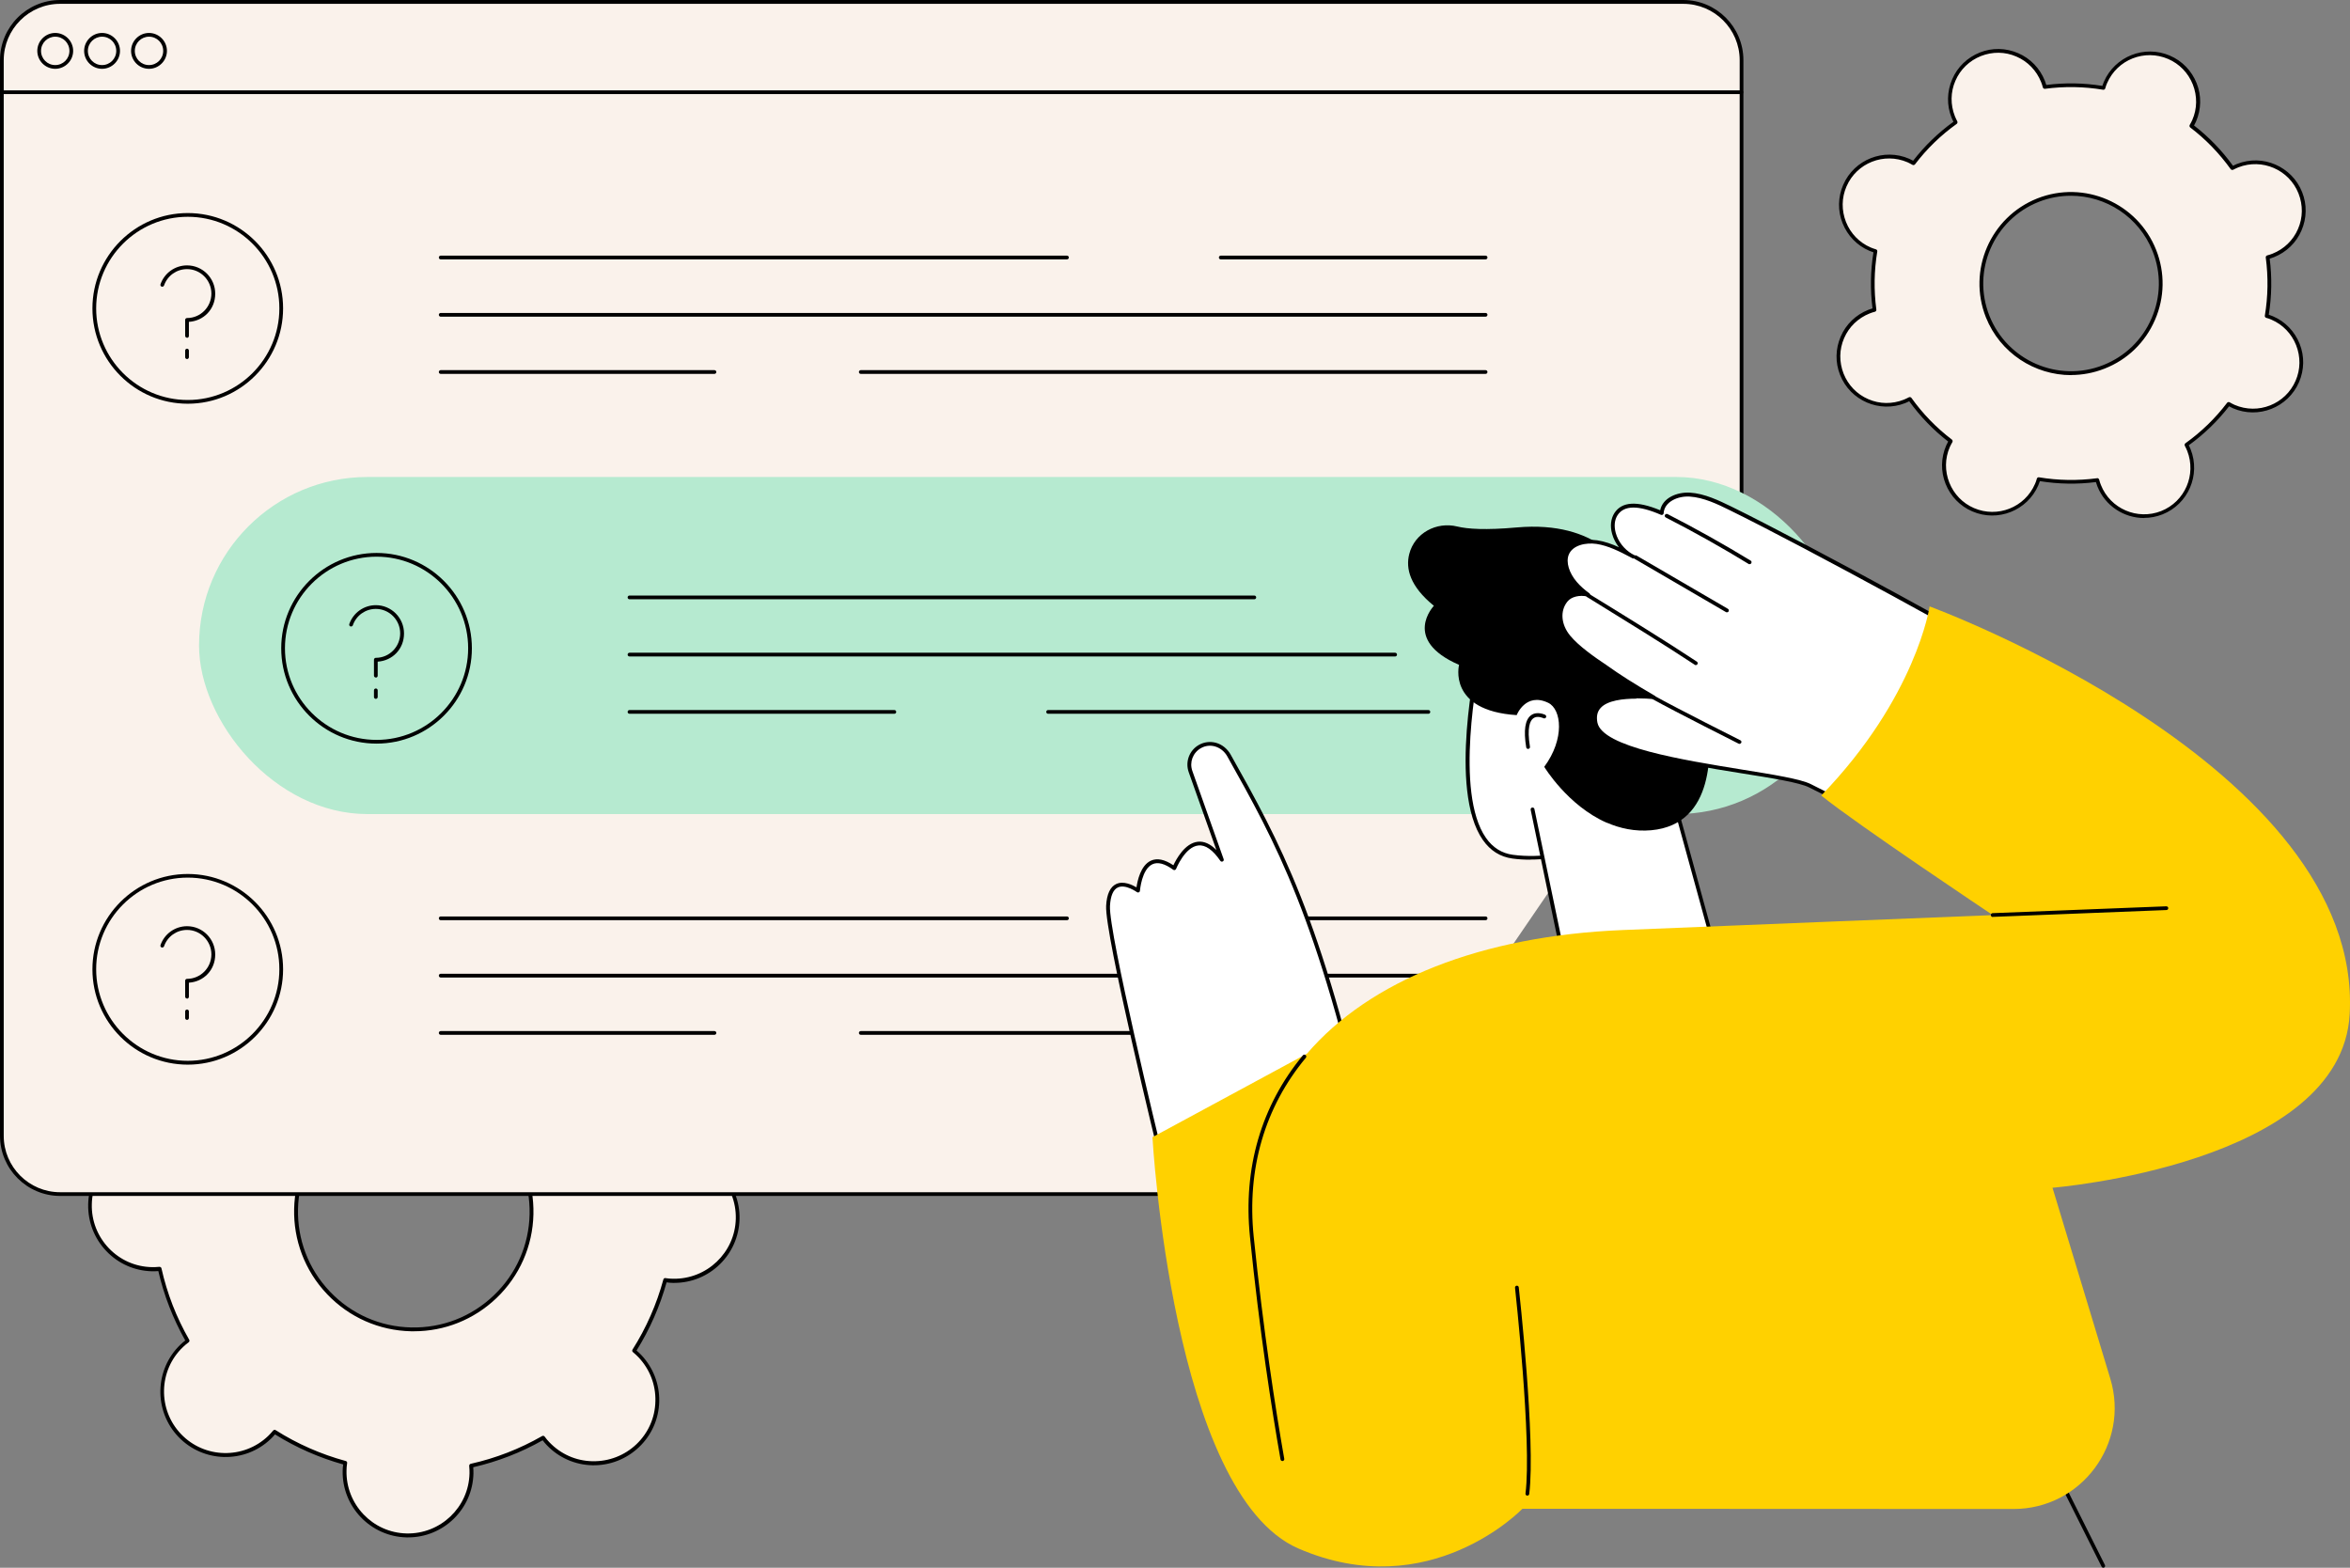 <?xml version="1.0" encoding="UTF-8"?>
<svg xmlns="http://www.w3.org/2000/svg" id="Layer_2" data-name="Layer 2" viewBox="0 0 226.79 151.29">
  <rect x="0" y="0" width="226.79" height="151.29" fill="#808080" stroke="none"/>
  <defs>
    <style>
      .cls-1 {
        fill: #ffd100;
      }

      .cls-2 {
        fill: #fff;
      }

      .cls-3 {
        fill: #faf2eb;
      }

      .cls-4 {
        fill: #b6ead0;
      }
    </style>
  </defs>
  <g id="Artwork_B" data-name="Artwork B">
    <g id="FAQ">
      <g>
        <path class="cls-3" d="M215.95,15.99c-.18.07-.35.15-.51.24-1.12-1.57-2.45-2.94-3.95-4.07.09-.16.18-.33.26-.5,1.02-2.36-.06-5.1-2.42-6.13-2.36-1.02-5.1.06-6.13,2.42-.08.18-.14.35-.19.53-1.85-.31-3.76-.35-5.67-.09-.05-.18-.1-.36-.17-.54-.95-2.39-3.65-3.56-6.05-2.62-2.39.95-3.56,3.65-2.62,6.05.07.18.15.35.24.51-1.57,1.12-2.94,2.45-4.07,3.95-.16-.09-.33-.18-.5-.26-2.36-1.02-5.1.06-6.13,2.42-1.02,2.36.06,5.1,2.42,6.13.18.08.35.14.53.19-.31,1.85-.35,3.76-.09,5.67-.18.05-.36.1-.54.17-2.39.95-3.56,3.65-2.62,6.05s3.65,3.56,6.05,2.62c.18-.07.35-.15.51-.24,1.12,1.57,2.45,2.94,3.95,4.07-.09.16-.18.33-.26.5-1.02,2.36.06,5.1,2.42,6.13,2.36,1.02,5.1-.06,6.13-2.42.08-.18.14-.35.19-.53,1.85.31,3.76.35,5.67.09.05.18.1.36.17.54.95,2.39,3.65,3.56,6.05,2.62,2.39-.95,3.56-3.65,2.62-6.05-.07-.18-.15-.35-.24-.51,1.57-1.12,2.94-2.45,4.07-3.95.16.09.33.18.5.26,2.36,1.02,5.1-.06,6.13-2.42,1.02-2.36-.06-5.1-2.42-6.13-.18-.08-.35-.14-.53-.19.31-1.85.35-3.76.09-5.67.18-.05.36-.1.54-.17,2.39-.95,3.56-3.65,2.62-6.05-.95-2.39-3.65-3.56-6.05-2.62ZM203.05,35.41c-4.44,1.76-9.47-.42-11.23-4.86-1.76-4.44.42-9.47,4.86-11.23,4.44-1.76,9.47.42,11.23,4.86,1.76,4.44-.42,9.47-4.86,11.23Z"></path>
        <path d="M206.92,49.99c-1.93,0-3.76-1.16-4.51-3.06-.05-.12-.09-.26-.14-.41-1.8.23-3.62.2-5.41-.09-.05.15-.1.28-.15.4-1.06,2.45-3.92,3.58-6.37,2.52-1.19-.51-2.1-1.46-2.58-2.66-.48-1.2-.45-2.52.06-3.7.05-.12.12-.25.19-.38-1.43-1.11-2.7-2.42-3.76-3.89-.14.07-.26.13-.39.18-2.48.98-5.3-.24-6.28-2.72-.48-1.2-.45-2.52.06-3.7.51-1.19,1.46-2.1,2.66-2.58.12-.05.26-.09.41-.14-.23-1.8-.2-3.62.09-5.41-.15-.05-.28-.1-.4-.15-1.19-.51-2.1-1.46-2.58-2.66-.48-1.2-.45-2.52.06-3.7,1.06-2.45,3.92-3.58,6.37-2.52.12.05.25.12.38.19,1.11-1.43,2.42-2.7,3.89-3.76-.07-.14-.13-.26-.18-.39-.48-1.2-.45-2.52.06-3.71.51-1.19,1.46-2.1,2.66-2.58,1.2-.48,2.52-.45,3.7.06,1.19.51,2.1,1.46,2.58,2.66.05.12.09.26.14.41,1.8-.23,3.62-.2,5.41.09.05-.15.1-.28.15-.4,1.06-2.45,3.92-3.58,6.37-2.52,1.19.51,2.1,1.46,2.58,2.66.48,1.2.45,2.52-.06,3.7-.05.12-.12.25-.19.38,1.43,1.11,2.7,2.42,3.76,3.89.14-.07.26-.13.39-.18,2.48-.98,5.3.24,6.28,2.72.48,1.2.45,2.52-.06,3.7-.51,1.19-1.46,2.1-2.66,2.58-.12.05-.26.09-.41.14.23,1.8.2,3.62-.09,5.41.15.05.28.1.4.15,1.19.51,2.1,1.46,2.58,2.66.48,1.2.45,2.52-.06,3.7-1.06,2.45-3.92,3.58-6.37,2.52-.12-.05-.25-.12-.38-.19-1.11,1.43-2.42,2.7-3.89,3.76.07.14.13.26.18.39.98,2.48-.24,5.3-2.72,6.28-.58.23-1.18.34-1.78.34ZM202.4,46.14c.08,0,.15.06.18.14.05.2.11.37.17.52.91,2.3,3.52,3.42,5.81,2.52,2.3-.91,3.42-3.51,2.52-5.81-.06-.15-.14-.31-.23-.49-.04-.08-.02-.18.05-.24,1.54-1.1,2.89-2.41,4.03-3.91.06-.07.16-.09.24-.05.17.1.33.18.48.25,2.27.98,4.91-.06,5.89-2.33.48-1.1.49-2.31.05-3.43-.44-1.11-1.29-1.99-2.38-2.46-.15-.07-.32-.13-.51-.18-.09-.03-.14-.11-.13-.2.31-1.86.34-3.75.09-5.62-.01-.09.05-.18.13-.2.2-.05.36-.11.52-.17,1.11-.44,1.99-1.29,2.46-2.38.48-1.1.49-2.31.05-3.43-.91-2.3-3.52-3.42-5.81-2.52-.15.06-.31.14-.49.23-.08.04-.18.02-.24-.05-1.1-1.53-2.41-2.89-3.91-4.03-.07-.06-.09-.16-.05-.24.1-.17.18-.33.25-.48.48-1.1.49-2.31.05-3.43-.44-1.11-1.29-1.99-2.38-2.46-2.27-.98-4.91.06-5.89,2.33-.07.15-.13.32-.18.51-.03.09-.11.14-.2.13-1.86-.31-3.75-.34-5.62-.09-.09.01-.18-.05-.2-.13-.05-.2-.11-.37-.17-.52-.44-1.11-1.29-1.99-2.38-2.46-1.1-.48-2.31-.49-3.43-.05-1.11.44-1.99,1.29-2.46,2.38-.48,1.1-.49,2.31-.05,3.43.06.15.14.31.23.49.04.08.02.18-.05.24-1.54,1.1-2.89,2.41-4.03,3.91-.06.07-.16.09-.24.05-.17-.1-.33-.18-.48-.25-2.27-.98-4.91.06-5.89,2.33-.48,1.1-.49,2.31-.05,3.43.44,1.11,1.29,1.99,2.38,2.46.15.07.32.12.51.18.09.03.14.11.13.2-.31,1.86-.34,3.75-.09,5.62.01.09-.05.18-.13.2-.2.05-.37.11-.52.17-1.11.44-1.99,1.29-2.46,2.38-.48,1.1-.49,2.31-.05,3.43.44,1.11,1.29,1.99,2.38,2.46,1.1.48,2.31.49,3.43.05.15-.06.31-.14.49-.23.08-.04.18-.02.24.05,1.1,1.54,2.41,2.89,3.91,4.03.07.06.09.16.05.24-.1.17-.18.33-.25.48-.48,1.1-.49,2.31-.05,3.43.44,1.11,1.29,1.99,2.38,2.46,2.27.98,4.91-.06,5.89-2.33.07-.15.13-.32.18-.51.03-.09.11-.14.2-.13,1.86.31,3.75.34,5.62.09,0,0,.02,0,.02,0ZM215.95,15.99h0,0ZM199.88,36.2c-3.52,0-6.85-2.12-8.23-5.58-1.79-4.53.43-9.67,4.96-11.47,4.53-1.79,9.67.43,11.47,4.96.87,2.19.83,4.6-.11,6.76-.94,2.17-2.66,3.84-4.86,4.7-1.06.42-2.16.62-3.24.62ZM199.86,18.89c-1.04,0-2.09.19-3.11.59-4.34,1.72-6.48,6.65-4.76,10.99,1.72,4.34,6.65,6.48,10.99,4.76,2.1-.83,3.76-2.43,4.66-4.51.9-2.08.94-4.38.1-6.48-1.32-3.32-4.51-5.35-7.89-5.35Z"></path>
      </g>
      <g>
        <path class="cls-3" d="M53.87,95.13c-.18.17-.35.36-.5.55-2.14-1.35-4.44-2.36-6.82-3.01.04-.24.06-.49.07-.74.08-3.38-2.6-6.18-5.98-6.26-3.38-.08-6.18,2.6-6.26,5.98,0,.25,0,.5.03.74-2.41.54-4.75,1.44-6.95,2.7-.15-.2-.3-.39-.48-.57-2.34-2.44-6.21-2.53-8.65-.2-2.44,2.34-2.53,6.21-.2,8.65.17.18.36.35.55.5-1.35,2.14-2.36,4.44-3.01,6.82-.24-.04-.49-.06-.74-.07-3.38-.08-6.18,2.6-6.26,5.98-.08,3.38,2.6,6.18,5.98,6.26.25,0,.5,0,.74-.03.54,2.41,1.44,4.75,2.7,6.95-.2.15-.39.3-.57.48-2.44,2.34-2.53,6.21-.2,8.65,2.34,2.44,6.21,2.53,8.65.2.18-.17.35-.36.5-.55,2.14,1.35,4.44,2.36,6.82,3.01-.04.24-.06.49-.07.74-.08,3.38,2.6,6.18,5.98,6.26,3.38.08,6.18-2.6,6.26-5.98,0-.25,0-.5-.03-.74,2.41-.54,4.75-1.44,6.95-2.7.15.2.3.39.48.57,2.34,2.44,6.21,2.53,8.65.2,2.44-2.34,2.53-6.21.2-8.65-.17-.18-.36-.35-.55-.5,1.35-2.14,2.36-4.44,3.01-6.82.24.04.49.06.74.07,3.38.08,6.18-2.6,6.26-5.98.08-3.38-2.6-6.18-5.98-6.26-.25,0-.5,0-.74.03-.54-2.41-1.44-4.75-2.7-6.95.2-.15.39-.3.57-.48,2.44-2.34,2.53-6.21.2-8.65-2.34-2.44-6.21-2.53-8.65-.2ZM47.79,125.14c-4.54,4.34-11.73,4.18-16.07-.36-4.34-4.54-4.18-11.73.36-16.07,4.54-4.34,11.73-4.18,16.07.36,4.34,4.54,4.18,11.73-.36,16.07Z"></path>
        <path d="M39.37,148.36s-.1,0-.14,0c-3.47-.08-6.24-2.97-6.16-6.44,0-.19.02-.39.05-.6-2.32-.65-4.53-1.62-6.58-2.9-.14.17-.28.31-.41.44-2.51,2.4-6.51,2.31-8.91-.2-2.4-2.51-2.31-6.51.2-8.91.14-.13.29-.26.46-.39-1.18-2.1-2.06-4.35-2.6-6.7-.22.02-.42.02-.61.02-1.68-.04-3.25-.73-4.41-1.95-1.16-1.22-1.78-2.81-1.75-4.5s.73-3.25,1.95-4.41c1.22-1.16,2.82-1.78,4.5-1.75.19,0,.39.02.6.05.65-2.32,1.62-4.53,2.9-6.58-.17-.14-.31-.28-.44-.41-2.4-2.51-2.31-6.51.2-8.91,1.22-1.16,2.81-1.78,4.5-1.75,1.68.04,3.25.73,4.41,1.95.13.14.26.29.39.46,2.1-1.18,4.35-2.06,6.7-2.6-.02-.22-.02-.42-.02-.61.04-1.68.73-3.25,1.95-4.41,1.22-1.16,2.82-1.78,4.5-1.75,1.68.04,3.25.73,4.41,1.95,1.16,1.22,1.78,2.81,1.75,4.5,0,.19-.02.39-.05.6,2.32.65,4.53,1.62,6.58,2.9.14-.17.28-.31.41-.44,2.51-2.4,6.51-2.31,8.91.2,2.4,2.51,2.31,6.51-.2,8.91-.14.13-.29.26-.46.39,1.19,2.1,2.06,4.36,2.6,6.7.22-.02.42-.02.61-.02,3.47.08,6.24,2.97,6.16,6.44-.08,3.43-2.89,6.16-6.3,6.16-.05,0-.1,0-.14,0-.19,0-.39-.02-.6-.05-.65,2.32-1.62,4.53-2.9,6.58.17.14.31.28.44.41,1.16,1.22,1.78,2.81,1.75,4.5-.04,1.68-.73,3.25-1.95,4.41-1.22,1.16-2.82,1.78-4.5,1.75-1.68-.04-3.25-.73-4.41-1.95-.13-.14-.26-.29-.39-.46-2.1,1.19-4.36,2.06-6.7,2.6.02.22.02.42.02.61-.08,3.43-2.89,6.16-6.3,6.16ZM26.5,137.98s.07,0,.1.03c2.1,1.33,4.38,2.33,6.77,2.98.09.02.15.11.13.2-.04.27-.06.5-.06.72-.07,3.27,2.53,6,5.8,6.07,3.27.07,6-2.53,6.07-5.8,0-.22,0-.46-.03-.72,0-.09.05-.18.14-.2,2.42-.54,4.74-1.44,6.9-2.68.08-.05.18-.02.24.05.16.22.31.4.46.55,1.1,1.15,2.57,1.8,4.16,1.83,1.59.03,3.09-.55,4.24-1.64,1.15-1.1,1.8-2.57,1.83-4.16.04-1.59-.55-3.09-1.64-4.24-.15-.16-.33-.32-.53-.49-.07-.06-.09-.16-.04-.24,1.33-2.1,2.33-4.38,2.98-6.77.02-.09.11-.15.2-.13.27.04.5.06.72.06,3.27.07,6-2.53,6.07-5.8.07-3.27-2.53-6-5.8-6.07-.22,0-.45,0-.72.03-.09,0-.18-.05-.2-.14-.54-2.42-1.44-4.74-2.68-6.9-.05-.08-.02-.18.05-.24.22-.16.39-.31.55-.46,2.37-2.26,2.45-6.03.19-8.4-2.26-2.37-6.03-2.45-8.4-.19-.16.15-.31.32-.49.53-.06.07-.16.09-.24.04-2.1-1.33-4.37-2.33-6.77-2.98-.09-.02-.15-.11-.13-.2.04-.27.06-.5.06-.72.04-1.59-.55-3.09-1.64-4.24-1.1-1.15-2.57-1.8-4.16-1.83-1.59-.03-3.09.55-4.24,1.64-1.15,1.1-1.8,2.57-1.83,4.16,0,.22,0,.46.03.72,0,.09-.05.18-.14.2-2.42.54-4.74,1.44-6.9,2.68-.08.05-.18.02-.24-.05-.16-.22-.31-.4-.46-.55-1.1-1.15-2.57-1.8-4.16-1.83-1.59-.04-3.09.55-4.24,1.64-2.37,2.26-2.45,6.03-.19,8.4.15.16.33.32.53.49.07.06.09.16.04.24-1.33,2.1-2.33,4.37-2.98,6.77-.02.09-.11.15-.2.13-.27-.04-.5-.06-.72-.06-1.58-.04-3.09.55-4.24,1.64-1.15,1.1-1.8,2.57-1.83,4.16-.04,1.59.55,3.09,1.64,4.24,1.1,1.15,2.57,1.8,4.16,1.83.22,0,.45,0,.72-.03.09,0,.18.05.2.14.54,2.42,1.44,4.74,2.68,6.9.05.08.02.18-.05.24-.22.16-.39.31-.55.46-2.37,2.26-2.45,6.03-.19,8.4,2.26,2.37,6.03,2.45,8.4.19.16-.15.32-.33.49-.53.04-.04.09-.07.14-.07ZM39.94,128.47c-.09,0-.18,0-.27,0-3.08-.07-5.96-1.34-8.09-3.57-4.4-4.6-4.24-11.93.37-16.33,2.23-2.13,5.15-3.27,8.24-3.2,3.08.07,5.96,1.34,8.09,3.57,2.13,2.23,3.27,5.16,3.2,8.24-.07,3.08-1.34,5.96-3.57,8.09-2.17,2.07-4.99,3.2-7.97,3.2ZM39.93,105.74c-2.89,0-5.62,1.1-7.72,3.1-4.46,4.26-4.62,11.36-.36,15.81,2.06,2.16,4.85,3.39,7.83,3.45,2.98.07,5.82-1.03,7.98-3.1l.13.13-.13-.13c2.16-2.06,3.39-4.85,3.45-7.83s-1.03-5.82-3.1-7.98c-2.06-2.16-4.85-3.39-7.83-3.45-.09,0-.17,0-.26,0Z"></path>
      </g>
      <g>
        <g>
          <g>
            <path class="cls-3" d="M129.53,115.23H5.81c-3.11,0-5.62-2.52-5.62-5.62V5.81C.18,2.7,2.7.18,5.81.18h156.63c3.11,0,5.62,2.52,5.62,5.62v53.09l-38.52,56.33Z"></path>
            <path d="M129.53,115.41H5.81c-3.2,0-5.81-2.6-5.81-5.81V5.81C0,2.6,2.6,0,5.81,0h156.63c3.2,0,5.81,2.6,5.81,5.81v53.09c0,.1-.08.18-.18.18s-.18-.08-.18-.18V5.81c0-3-2.44-5.44-5.44-5.44H5.81C2.81.36.36,2.81.36,5.81v103.8c0,3,2.44,5.44,5.44,5.44h123.73c.1,0,.18.08.18.18s-.08.18-.18.18Z"></path>
          </g>
          <path d="M168.06,9.08H.18c-.1,0-.18-.08-.18-.18s.08-.18.18-.18h167.87c.1,0,.18.08.18.18s-.08.18-.18.18Z"></path>
          <g>
            <path d="M5.33,6.64c-.96,0-1.73-.78-1.73-1.73s.78-1.73,1.73-1.73,1.73.78,1.73,1.73-.78,1.73-1.73,1.73ZM5.33,3.54c-.75,0-1.37.61-1.37,1.37s.61,1.37,1.37,1.37,1.37-.61,1.37-1.37-.61-1.37-1.37-1.37Z"></path>
            <path d="M9.85,6.64c-.96,0-1.73-.78-1.73-1.73s.78-1.73,1.73-1.73,1.73.78,1.73,1.73-.78,1.73-1.73,1.73ZM9.85,3.54c-.75,0-1.37.61-1.37,1.37s.61,1.37,1.37,1.37,1.37-.61,1.37-1.37-.61-1.37-1.37-1.37Z"></path>
            <path d="M14.38,6.64c-.96,0-1.73-.78-1.73-1.73s.78-1.73,1.73-1.73,1.73.78,1.73,1.73-.78,1.73-1.73,1.73ZM14.38,3.54c-.75,0-1.37.61-1.37,1.37s.61,1.37,1.37,1.37,1.37-.61,1.37-1.37-.61-1.37-1.37-1.37Z"></path>
          </g>
        </g>
        <g>
          <g>
            <g>
              <path d="M18.05,32.59c-.1,0-.18-.08-.18-.18v-1.54c0-.1.08-.18.18-.18,1.3,0,2.35-1.06,2.35-2.36s-1.06-2.36-2.35-2.36c-1,0-1.89.63-2.22,1.58-.03.09-.14.14-.23.11-.1-.03-.14-.14-.11-.23.38-1.09,1.41-1.82,2.56-1.82,1.5,0,2.72,1.22,2.72,2.73s-1.12,2.63-2.54,2.72v1.36c0,.1-.08.18-.18.18Z"></path>
              <path d="M18.05,34.65c-.1,0-.18-.08-.18-.18v-.64c0-.1.08-.18.18-.18s.18.08.18.18v.64c0,.1-.08.18-.18.18Z"></path>
            </g>
            <path d="M18.12,38.96c-5.08,0-9.2-4.13-9.2-9.2s4.13-9.2,9.2-9.2,9.2,4.13,9.2,9.2-4.13,9.2-9.2,9.2ZM18.12,20.92c-4.87,0-8.84,3.97-8.84,8.84s3.97,8.84,8.84,8.84,8.84-3.97,8.84-8.84-3.97-8.84-8.84-8.84Z"></path>
          </g>
          <g>
            <path d="M143.37,25.03h-25.56c-.1,0-.18-.08-.18-.18s.08-.18.18-.18h25.56c.1,0,.18.08.18.18s-.08.18-.18.18Z"></path>
            <path d="M102.97,25.03h-60.44c-.1,0-.18-.08-.18-.18s.08-.18.18-.18h60.44c.1,0,.18.08.18.18s-.08.18-.18.18Z"></path>
            <path d="M143.37,30.56H42.53c-.1,0-.18-.08-.18-.18s.08-.18.18-.18h100.84c.1,0,.18.08.18.18s-.08.18-.18.18Z"></path>
            <path d="M143.37,36.08h-60.3c-.1,0-.18-.08-.18-.18s.08-.18.18-.18h60.3c.1,0,.18.08.18.18s-.08.18-.18.18Z"></path>
            <path d="M68.95,36.08h-26.42c-.1,0-.18-.08-.18-.18s.08-.18.18-.18h26.42c.1,0,.18.08.18.18s-.08.18-.18.18Z"></path>
          </g>
        </g>
        <g>
          <rect class="cls-4" x="19.21" y="46.03" width="158.81" height="32.53" rx="16.26" ry="16.26"></rect>
          <g>
            <g>
              <path d="M36.27,65.38c-.1,0-.18-.08-.18-.18v-1.54c0-.1.08-.18.18-.18,1.3,0,2.35-1.06,2.35-2.36s-1.06-2.36-2.35-2.36c-1,0-1.89.63-2.22,1.58-.03.09-.14.14-.23.11-.1-.03-.14-.14-.11-.23.38-1.09,1.41-1.82,2.56-1.82,1.5,0,2.72,1.22,2.72,2.73s-1.12,2.63-2.54,2.72v1.36c0,.1-.08.18-.18.18Z"></path>
              <path d="M36.27,67.44c-.1,0-.18-.08-.18-.18v-.64c0-.1.08-.18.18-.18s.18.08.18.18v.64c0,.1-.08.18-.18.18Z"></path>
            </g>
            <path d="M36.34,71.76c-5.08,0-9.2-4.13-9.2-9.2s4.13-9.2,9.2-9.2,9.2,4.13,9.2,9.2-4.13,9.2-9.2,9.2ZM36.34,53.72c-4.87,0-8.84,3.97-8.84,8.84s3.97,8.84,8.84,8.84,8.84-3.97,8.84-8.84-3.97-8.84-8.84-8.84Z"></path>
          </g>
          <g>
            <path d="M86.31,68.88h-25.56c-.1,0-.18-.08-.18-.18s.08-.18.18-.18h25.56c.1,0,.18.08.18.18s-.08.18-.18.18Z"></path>
            <path d="M137.85,68.88h-36.7c-.1,0-.18-.08-.18-.18s.08-.18.18-.18h36.7c.1,0,.18.08.18.18s-.08.18-.18.18Z"></path>
            <path d="M134.64,63.35H60.75c-.1,0-.18-.08-.18-.18s.08-.18.18-.18h73.89c.1,0,.18.08.18.18s-.08.18-.18.18Z"></path>
            <path d="M121.05,57.83h-60.3c-.1,0-.18-.08-.18-.18s.08-.18.18-.18h60.3c.1,0,.18.08.18.18s-.08.18-.18.18Z"></path>
          </g>
        </g>
        <g>
          <g>
            <g>
              <path d="M18.05,96.36c-.1,0-.18-.08-.18-.18v-1.54c0-.1.08-.18.18-.18,1.3,0,2.35-1.06,2.35-2.36s-1.06-2.36-2.35-2.36c-1,0-1.89.63-2.22,1.58-.03.09-.14.14-.23.11-.1-.03-.14-.14-.11-.23.38-1.09,1.41-1.82,2.56-1.82,1.5,0,2.72,1.22,2.72,2.73s-1.12,2.63-2.54,2.72v1.36c0,.1-.08.18-.18.18Z"></path>
              <path d="M18.05,98.42c-.1,0-.18-.08-.18-.18v-.64c0-.1.08-.18.18-.18s.18.08.18.18v.64c0,.1-.08.18-.18.18Z"></path>
            </g>
            <path d="M18.12,102.74c-5.08,0-9.2-4.13-9.2-9.2s4.13-9.2,9.2-9.2,9.2,4.13,9.2,9.2-4.13,9.2-9.2,9.2ZM18.12,84.69c-4.87,0-8.84,3.97-8.84,8.84s3.97,8.84,8.84,8.84,8.84-3.97,8.84-8.84-3.97-8.84-8.84-8.84Z"></path>
          </g>
          <g>
            <path d="M143.37,88.8h-25.56c-.1,0-.18-.08-.18-.18s.08-.18.18-.18h25.56c.1,0,.18.08.18.18s-.08.18-.18.18Z"></path>
            <path d="M102.97,88.8h-60.44c-.1,0-.18-.08-.18-.18s.08-.18.18-.18h60.44c.1,0,.18.08.18.18s-.08.18-.18.18Z"></path>
            <path d="M143.37,94.33H42.53c-.1,0-.18-.08-.18-.18s.08-.18.18-.18h100.84c.1,0,.18.08.18.18s-.08.18-.18.18Z"></path>
            <path d="M143.37,99.86h-60.3c-.1,0-.18-.08-.18-.18s.08-.18.18-.18h60.3c.1,0,.18.08.18.18s-.08.18-.18.18Z"></path>
            <path d="M68.95,99.86h-26.42c-.1,0-.18-.08-.18-.18s.08-.18.18-.18h26.42c.1,0,.18.08.18.18s-.08.18-.18.18Z"></path>
          </g>
        </g>
      </g>
      <g>
        <g>
          <g>
            <path class="cls-2" d="M142.81,63.15s-4.14,18.53,3.19,19.52c5.66.76,12.08-2.55,12.22-2.98.14-.43,1.71-11.98,1.71-11.98l-17.12-4.56Z"></path>
            <path d="M147.69,82.96c-.58,0-1.16-.03-1.73-.11-1.18-.16-2.14-.76-2.86-1.8-3.36-4.82-.6-17.41-.48-17.94.01-.05.04-.09.08-.12.04-.03.09-.03.14-.02l17.12,4.56c.09.02.15.11.13.2-.16,1.18-1.58,11.58-1.72,12.01-.19.56-5.59,3.21-10.69,3.21ZM142.94,63.38c-.33,1.6-2.59,13.09.46,17.47.66.95,1.54,1.5,2.61,1.64,5.43.73,11.62-2.33,12.03-2.87.12-.46,1.06-7.2,1.68-11.77l-16.78-4.47Z"></path>
          </g>
          <g>
            <polygon class="cls-2" points="147.89 78.12 150.75 91.81 165.06 90.1 159.5 69.86 147.89 78.12"></polygon>
            <path d="M150.75,91.99c-.09,0-.16-.06-.18-.15l-2.85-13.69c-.02-.1.04-.2.14-.22.1-.02.2.04.22.14l2.82,13.52,13.94-1.67-5.51-20.04c-.03-.1.03-.2.13-.22.1-.03.2.03.22.13l5.56,20.25c.01.05,0,.11-.02.15s-.08.07-.13.08l-14.32,1.71s-.01,0-.02,0Z"></path>
          </g>
          <path d="M155.07,79.39c1.27.55,2.71.87,4.28.73,6.28-.57,5.71-7.94,5.56-10.36s2.8-9.23-1.71-13.73c-2.71-2.71-6.56-1.14-6.56-1.14,0,0-2.28-4.7-10.27-3.99-3.01.27-4.74.15-5.73-.09-2.02-.5-4.13.64-4.64,2.66-.36,1.41.08,3.12,2.38,4.99,0,0-3.14,3.28,2.43,5.7,0,0-1.14,4.42,5.56,4.85,0,0,.86-2.23,3.04-1.19,1.29.62,1.62,3.47-.38,6.18,0,0,2.26,3.75,6.04,5.4"></path>
          <g>
            <path class="cls-2" d="M149.04,69.14s-2.24-1.14-1.57,2.95l1.57-2.95Z"></path>
            <path d="M147.47,72.27c-.09,0-.17-.06-.18-.15-.27-1.64-.11-2.68.47-3.1.58-.42,1.33-.05,1.36-.04.09.05.13.16.08.25-.05.09-.16.12-.24.08,0,0-.58-.29-.98,0-.32.23-.63.9-.33,2.75.02.1-.05.19-.15.21,0,0-.02,0-.03,0Z"></path>
          </g>
        </g>
        <g>
          <g>
            <path class="cls-2" d="M109.83,85.95s.31-4.5,3.49-2.17c0,0,1.89-4.77,4.6-.81l-3.02-8.51c-.33-.92.06-1.94.91-2.42,1-.57,2.23-.16,2.79.85,4.71,8.41,8.8,15.76,13.58,37.32-8.99,1.14-9.76,3.63-20.09,1.58,0,0-5.3-21.62-5.14-24.36.19-3.49,2.9-1.48,2.9-1.48Z"></path>
            <path d="M118.81,112.75c-1.78,0-3.91-.22-6.77-.79-.07-.01-.12-.07-.14-.14-.22-.88-5.3-21.68-5.15-24.41.06-1.12.39-1.83.97-2.1.7-.33,1.54.08,1.96.32.09-.64.4-2.11,1.38-2.57.6-.28,1.33-.13,2.18.44.27-.58,1.1-2.13,2.35-2.27.6-.07,1.21.2,1.8.8l-2.67-7.51c-.36-1.01.06-2.12.99-2.64.5-.28,1.08-.35,1.64-.2.58.16,1.09.57,1.4,1.11,4.72,8.41,8.79,15.68,13.6,37.37.01.05,0,.1-.03.14-.03.04-.08.07-.13.08-2.95.37-5.01.89-6.83,1.35-2.18.55-4,1.01-6.56,1.01ZM112.23,111.63c6.8,1.34,9.43.68,13.05-.24,1.79-.45,3.8-.96,6.67-1.34-4.78-21.49-8.83-28.72-13.52-37.08-.26-.46-.69-.8-1.18-.94-.46-.13-.94-.07-1.36.17-.77.44-1.12,1.36-.82,2.2l3.02,8.51c.03.09,0,.18-.09.22-.08.04-.18.02-.23-.06-.73-1.06-1.44-1.56-2.13-1.48-1.29.14-2.13,2.24-2.14,2.26-.02.05-.06.09-.12.11-.05.02-.11,0-.16-.03-.81-.59-1.48-.77-2-.53-1.05.49-1.2,2.54-1.21,2.56,0,.07-.05.13-.11.15-.06.03-.13.02-.18-.02-.01,0-1.1-.8-1.84-.45-.45.21-.71.82-.76,1.79-.14,2.57,4.7,22.5,5.11,24.19Z"></path>
          </g>
          <g>
            <g>
              <path class="cls-2" d="M160.37,49.52c-1.89-.82-3.61-1.12-4.41.11-.8,1.23.05,3.32,1.68,4.1-1.13-.6-2.3-1.22-3.52-1.4-1.22-.18-2.5.19-2.89,1.17-.34.86.1,1.97.82,2.81.36.41.78.78,1.23,1.11-.82-.19-1.71,0-2.16.56-.77.96-.67,2.37.27,3.51.8.96,2.18,1.97,3.5,2.84,1.47,1.04,2.61,1.76,4.68,2.98-2.26-.17-6.13-.25-5.6,2.46.74,3.77,17.92,4.65,20.7,6.06,5.21,2.65,9.23,4.57,9.23,4.57,2.26-.34,10.13-12.2,11.23-16.03-2.22-1.56-20.65-11.64-28.15-15.31-1.26-.62-2.58-1.24-3.9-1.32-1.32-.07-2.63.59-2.71,1.78Z"></path>
              <path d="M183.91,80.58s-.05,0-.08-.02c-.04-.02-4.08-1.95-9.23-4.57-.92-.47-3.54-.89-6.56-1.37-6.11-.98-13.72-2.2-14.23-4.82-.14-.7,0-1.27.38-1.72.88-.99,2.92-1.09,4.65-1-1.69-1.01-2.74-1.68-4.04-2.6-1.1-.73-2.67-1.82-3.54-2.88-.99-1.2-1.1-2.7-.28-3.74.36-.45.99-.7,1.68-.7h0c-.29-.24-.54-.49-.75-.74-.68-.78-1.26-1.98-.85-3,.45-1.13,1.91-1.45,3.08-1.28.72.11,1.43.36,2.1.67-.3-.38-.53-.82-.66-1.29-.21-.75-.13-1.46.22-2.01.72-1.11,2.17-1.2,4.42-.27.24-1.2,1.62-1.77,2.87-1.7,1.4.08,2.82.77,3.97,1.33,7.58,3.72,25.94,13.76,28.18,15.33.06.04.09.12.07.2-1.05,3.66-8.9,15.78-11.37,16.16,0,0-.02,0-.03,0ZM157.94,67.42c-1.27,0-2.82.16-3.48.91-.32.36-.41.82-.3,1.4.47,2.36,8.25,3.61,13.93,4.53,3.06.49,5.7.92,6.67,1.41,4.82,2.45,8.67,4.31,9.17,4.54,2.2-.5,9.75-11.76,10.99-15.76-2.66-1.78-20.56-11.57-28.02-15.23-1.11-.55-2.5-1.22-3.83-1.3-1.19-.07-2.45.52-2.52,1.61,0,.06-.04.11-.09.14-.05.03-.11.04-.17.01-2.19-.95-3.56-.93-4.19.04-.29.45-.35,1.06-.17,1.71.23.83.82,1.58,1.55,2.01.08.04.15.08.23.12.09.05.12.15.08.24-.04.09-.15.12-.24.08-.08-.04-.16-.08-.24-.13-1-.53-2.11-1.09-3.23-1.26-1.03-.15-2.32.11-2.69,1.05-.28.71.03,1.75.79,2.63.31.36.7.72,1.2,1.08.07.05.09.14.06.22-.04.08-.12.12-.21.1-.8-.18-1.59.01-1.97.49-.72.9-.61,2.21.27,3.28.84,1.02,2.38,2.09,3.46,2.81,1.45,1.03,2.59,1.75,4.67,2.97.07.04.11.13.08.21-.03.08-.1.13-.19.13-.35-.03-.95-.07-1.63-.07Z"></path>
            </g>
            <path d="M167.88,71.79s-.06,0-.08-.02c-.06-.03-6.22-3.13-8.31-4.3-.09-.05-.12-.16-.07-.25.05-.09.16-.12.25-.07,2.08,1.17,8.23,4.26,8.29,4.29.09.05.13.15.08.24-.03.06-.1.1-.16.1Z"></path>
            <path d="M163.67,64.19s-.07,0-.1-.03c-2.98-1.97-6.79-4.31-9.85-6.2l-.57-.35c-.09-.05-.11-.17-.06-.25.05-.09.17-.11.25-.06l.57.35c3.06,1.88,6.87,4.23,9.85,6.2.08.06.11.17.05.25-.03.05-.09.08-.15.08Z"></path>
            <path d="M166.66,59.09s-.06,0-.09-.02l-8.82-5.14c-.09-.05-.12-.16-.07-.25.05-.09.16-.12.25-.07l8.82,5.14c.09.05.12.16.07.25-.03.06-.1.09-.16.09Z"></path>
            <path d="M168.84,54.45s-.07,0-.09-.03c-2.6-1.59-5.29-3.1-7.99-4.48-.09-.05-.13-.16-.08-.25.05-.09.16-.12.25-.08,2.71,1.39,5.41,2.9,8.02,4.49.09.05.11.16.06.25-.03.06-.09.09-.16.09Z"></path>
          </g>
          <g>
            <path d="M202.98,151.29c-.07,0-.13-.04-.16-.1l-5.7-11.4c-.05-.09,0-.2.08-.24.09-.05.2,0,.24.08l5.7,11.4c.05.09,0,.2-.08.24-.03.01-.05.02-.08.02Z"></path>
            <path class="cls-1" d="M186.22,58.52s-1.28,8.75-10.46,18.25c3.42,2.77,16.56,11.54,16.56,11.54,0,0-27.79,1.11-35.72,1.44-13.65.56-24.41,4.86-30.47,11.93l-14.91,8.06s1.91,34.41,14.08,39.69c12.68,5.5,21.62-3.83,21.62-3.83l47.4.02c6.54,0,11.23-6.31,9.34-12.57l-5.58-18.43s27.89-2.26,28.68-16.76c1.31-23.97-40.54-39.34-40.54-39.34Z"></path>
            <path d="M192.31,88.49c-.1,0-.18-.08-.18-.18,0-.1.07-.19.17-.19l16.76-.66c.09,0,.19.07.19.17,0,.1-.07.19-.17.19l-16.76.66s0,0,0,0Z"></path>
            <path d="M123.76,140.99c-.09,0-.16-.06-.18-.15-.84-4.78-2.03-12.38-2.95-21.48-.68-6.62,1.09-12.68,5.11-17.52.06-.08.18-.09.26-.02.08.06.09.18.02.26-3.96,4.76-5.7,10.72-5.03,17.25.93,9.08,2.11,16.68,2.95,21.45.02.1-.05.19-.15.21-.01,0-.02,0-.03,0Z"></path>
            <path d="M147.4,144.33s-.02,0-.02,0c-.1-.01-.17-.1-.16-.2.63-5.04-1-19.71-1.01-19.86-.01-.1.06-.19.16-.2.1-.01.19.06.2.16.02.15,1.65,14.86,1.01,19.94-.01.09-.09.16-.18.16Z"></path>
          </g>
        </g>
      </g>
    </g>
  </g>
</svg>
